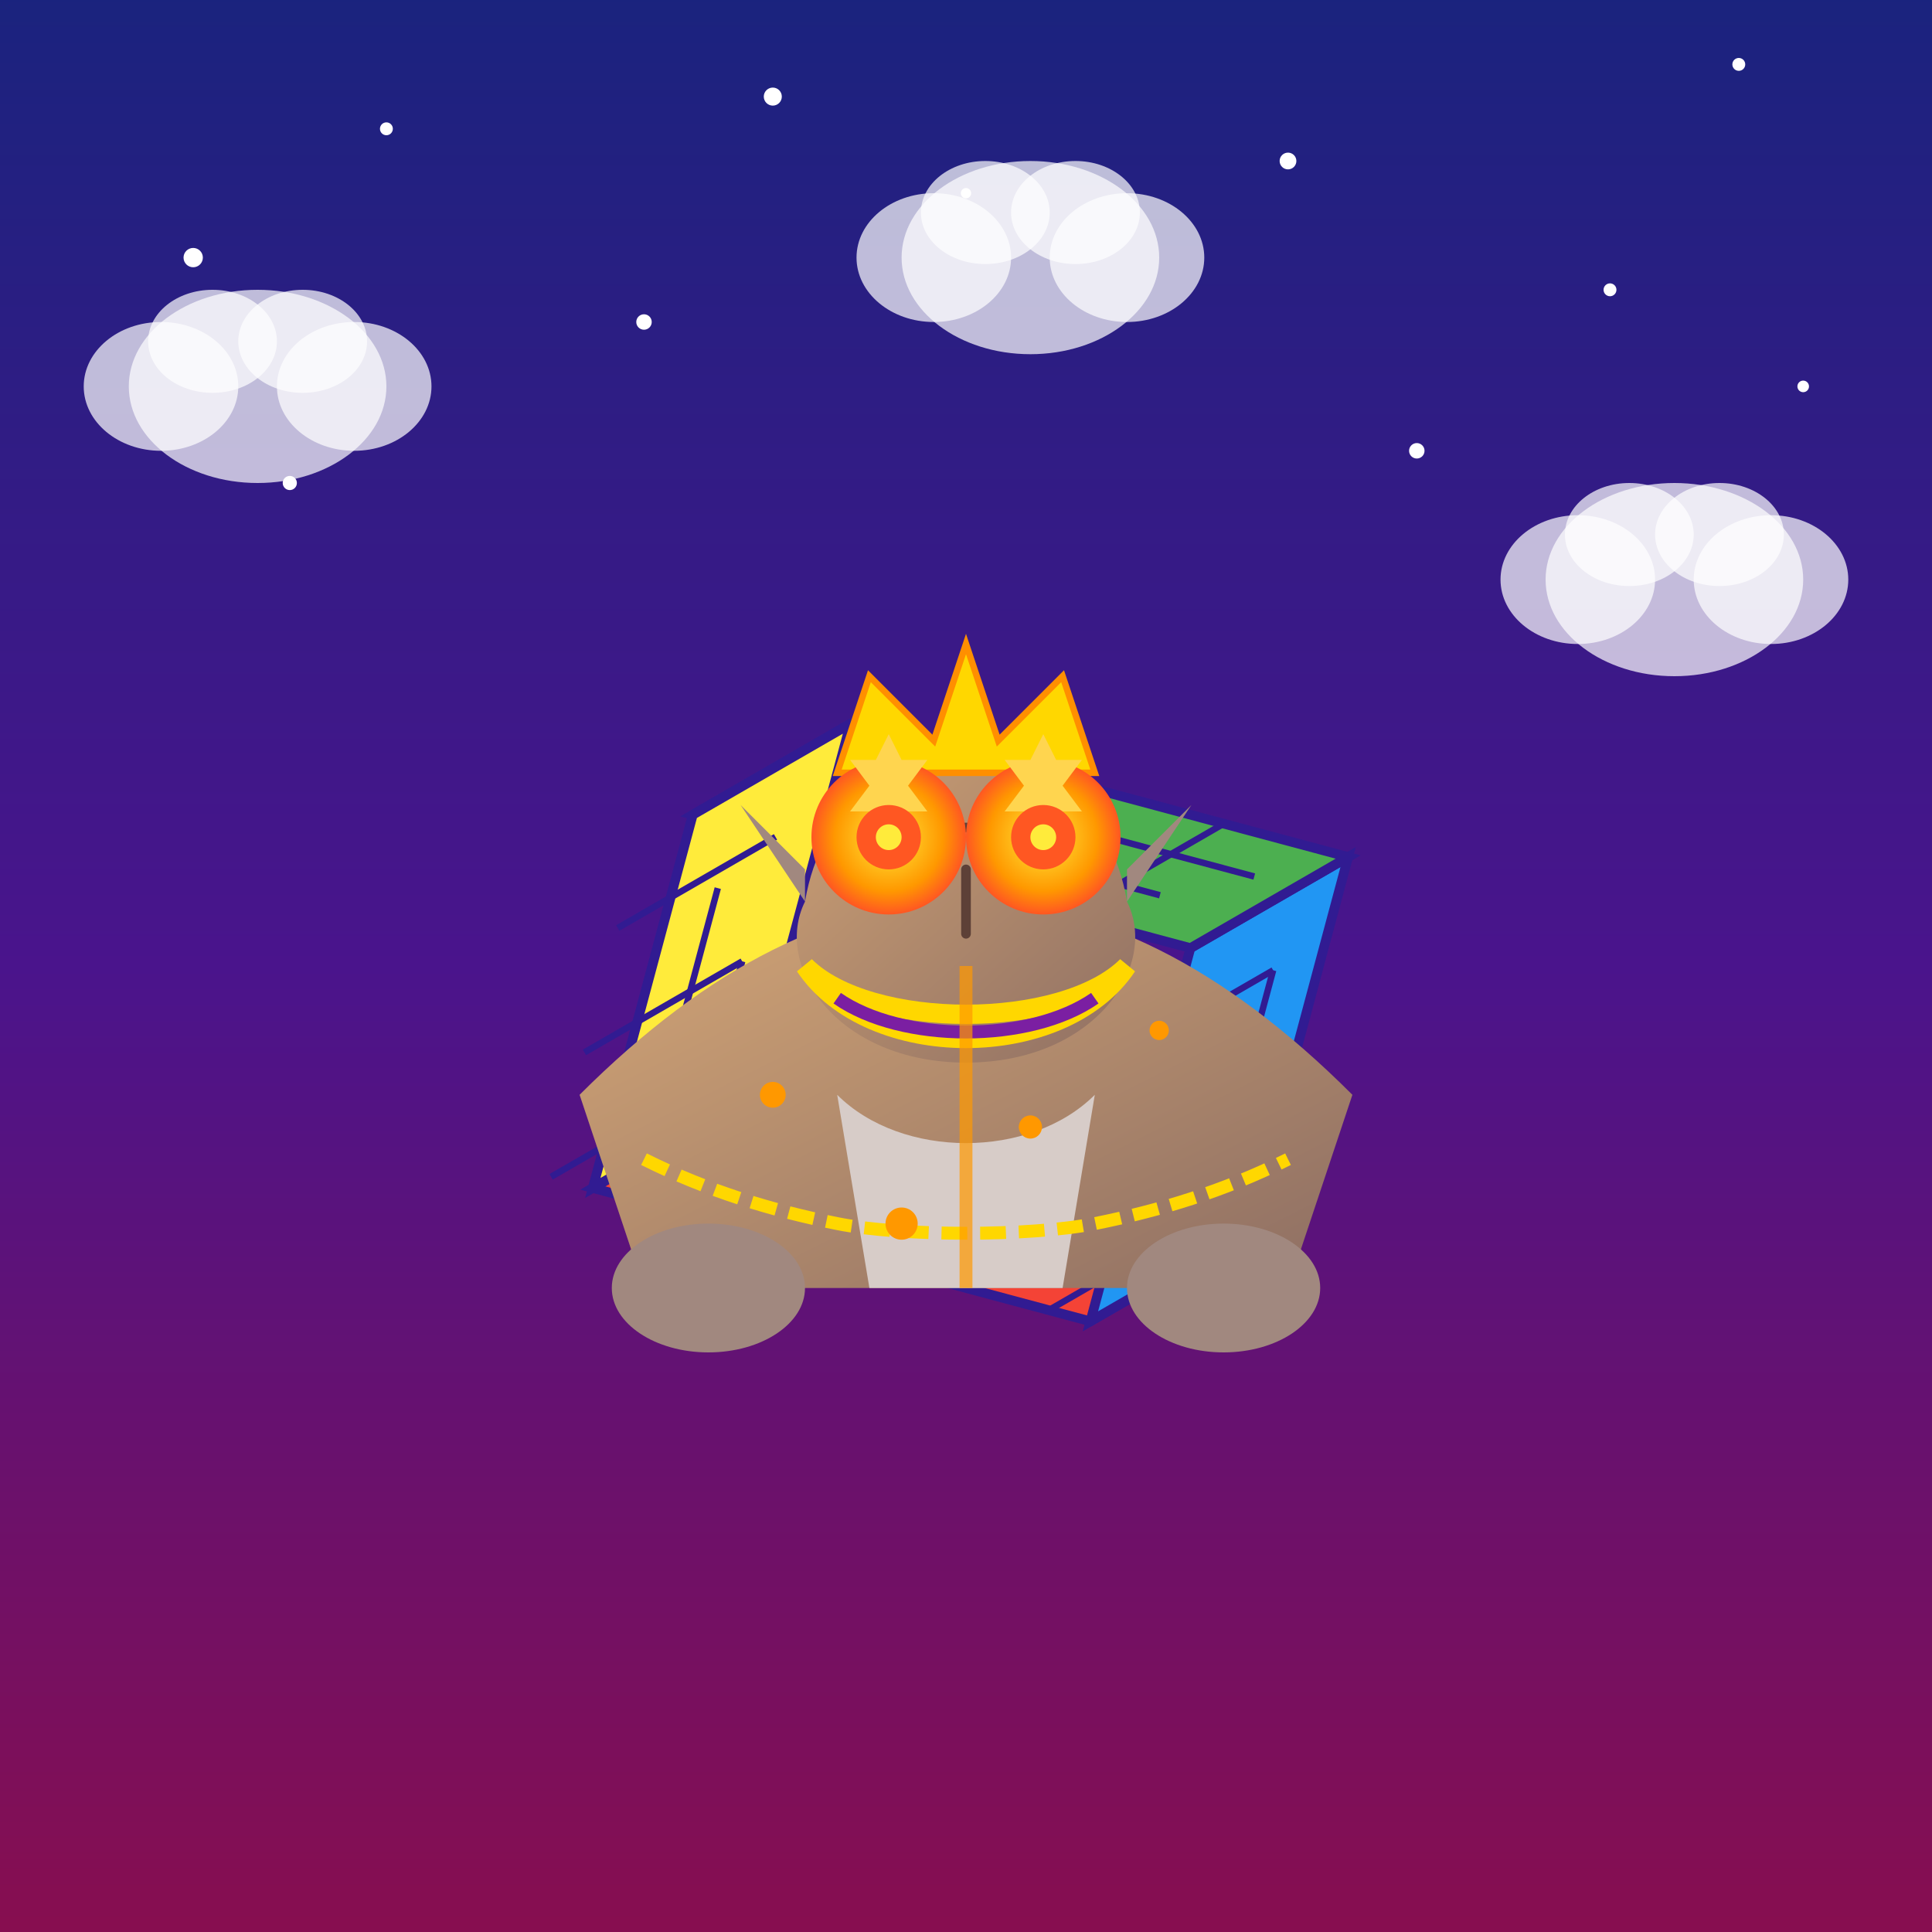 <svg xmlns="http://www.w3.org/2000/svg" viewBox="0 0 300 300">
  <rect x="0" y="0" width="300" height="300" fill="#808080" stroke="none"/>
  <defs>
    <!-- Patterns and Gradients -->
    <linearGradient id="skyGradient" x1="0%" y1="0%" x2="0%" y2="100%">
      <stop offset="0%" stop-color="#1a237e" />
      <stop offset="50%" stop-color="#4a148c" />
      <stop offset="100%" stop-color="#880e4f" />
    </linearGradient>
    
    <linearGradient id="sphinxGradient" x1="0%" y1="0%" x2="100%" y2="100%">
      <stop offset="0%" stop-color="#d4a676" />
      <stop offset="100%" stop-color="#8d6e63" />
    </linearGradient>
    
    <radialGradient id="gearGradient" cx="50%" cy="50%" r="50%" fx="50%" fy="50%">
      <stop offset="0%" stop-color="#ffeb3b" />
      <stop offset="70%" stop-color="#ff9800" />
      <stop offset="100%" stop-color="#ff5722" />
    </radialGradient>
    
    <pattern id="gearPattern" x="0" y="0" width="20" height="20" patternUnits="userSpaceOnUse">
      <circle cx="10" cy="10" r="4" fill="#ff5722" />
      <path d="M10,2 L12,6 L16,6 L13,10 L16,14 L12,14 L10,18 L8,14 L4,14 L7,10 L4,6 L8,6 Z" fill="#ffeb3b" />
    </pattern>
    
    <!-- Gear Definition -->
    <g id="gear">
      <circle cx="0" cy="0" r="12" fill="url(#gearGradient)" />
      <path d="M0,-16 L2,-12 L6,-12 L3,-8 L6,-4 L2,-4 L0,0 L-2,-4 L-6,-4 L-3,-8 L-6,-12 L-2,-12 Z" fill="#ffd54f" />
      <circle cx="0" cy="0" r="5" fill="#ff5722" />
      <circle cx="0" cy="0" r="2" fill="#ffeb3b" />
    </g>
    
    <!-- Cloud Definition -->
    <g id="cloud">
      <ellipse cx="0" cy="0" rx="20" ry="15" fill="white" opacity="0.7" />
      <ellipse cx="-15" cy="0" rx="12" ry="10" fill="white" opacity="0.7" />
      <ellipse cx="15" cy="0" rx="12" ry="10" fill="white" opacity="0.7" />
      <ellipse cx="-7" cy="-7" rx="10" ry="8" fill="white" opacity="0.7" />
      <ellipse cx="7" cy="-7" rx="10" ry="8" fill="white" opacity="0.7" />
    </g>
  </defs>
  
  <!-- Background -->
  <rect x="0" y="0" width="300" height="300" fill="url(#skyGradient)" />
  
  <!-- Stars -->
  <g id="stars">
    <circle cx="30" cy="40" r="1.5" fill="white" />
    <circle cx="60" cy="20" r="1" fill="white" />
    <circle cx="100" cy="50" r="1.2" fill="white" />
    <circle cx="150" cy="30" r="0.8" fill="white" />
    <circle cx="200" cy="25" r="1.3" fill="white" />
    <circle cx="250" cy="45" r="1" fill="white" />
    <circle cx="280" cy="60" r="0.9" fill="white" />
    <circle cx="45" cy="75" r="1.1" fill="white" />
    <circle cx="120" cy="15" r="1.4" fill="white" />
    <circle cx="220" cy="70" r="1.2" fill="white" />
    <circle cx="270" cy="10" r="1" fill="white" />
  </g>
  
  <!-- Clouds -->
  <use href="#cloud" x="40" y="60" />
  <use href="#cloud" x="260" y="90" />
  <use href="#cloud" x="160" y="40" />
  
  <!-- Floating Rubik's Cube -->
  <g id="rubiksCube" transform="translate(150, 200) rotate(15)">
    <!-- Bottom face -->
    <polygon points="-40,-20 40,-20 20,0 -60,0" fill="#f44336" stroke="#311b92" stroke-width="1.5" />
    <!-- Right face -->
    <polygon points="40,-20 40,-80 20,-60 20,0" fill="#2196f3" stroke="#311b92" stroke-width="1.5" />
    <!-- Top face -->
    <polygon points="-40,-80 40,-80 20,-60 -60,-60" fill="#4caf50" stroke="#311b92" stroke-width="1.5" />
    <!-- Left face -->
    <polygon points="-40,-80 -40,-20 -60,0 -60,-60" fill="#ffeb3b" stroke="#311b92" stroke-width="1.5" />
    
    <!-- Cube grid lines -->
    <!-- Bottom face grid -->
    <line x1="-20" y1="-20" x2="-20" y2="0" stroke="#311b92" stroke-width="1" />
    <line x1="0" y1="-20" x2="-20" y2="0" stroke="#311b92" stroke-width="1" />
    <line x1="20" y1="-20" x2="0" y2="0" stroke="#311b92" stroke-width="1" />
    <line x1="-13.3" y1="-13.3" x2="26.7" y2="-13.3" stroke="#311b92" stroke-width="1" />
    <line x1="-26.7" y1="-6.7" x2="13.3" y2="-6.7" stroke="#311b92" stroke-width="1" />
    
    <!-- Right face grid -->
    <line x1="33.3" y1="-20" x2="13.3" y2="0" stroke="#311b92" stroke-width="1" />
    <line x1="26.7" y1="-40" x2="6.7" y2="-20" stroke="#311b92" stroke-width="1" />
    <line x1="33.3" y1="-60" x2="13.3" y2="-40" stroke="#311b92" stroke-width="1" />
    <line x1="33.3" y1="-40" x2="33.3" y2="-60" stroke="#311b92" stroke-width="1" />
    <line x1="26.7" y1="-20" x2="26.7" y2="-40" stroke="#311b92" stroke-width="1" />
    
    <!-- Top face grid -->
    <line x1="-20" y1="-80" x2="-20" y2="-60" stroke="#311b92" stroke-width="1" />
    <line x1="0" y1="-80" x2="-20" y2="-60" stroke="#311b92" stroke-width="1" />
    <line x1="20" y1="-80" x2="0" y2="-60" stroke="#311b92" stroke-width="1" />
    <line x1="-13.3" y1="-73.3" x2="26.7" y2="-73.3" stroke="#311b92" stroke-width="1" />
    <line x1="-26.7" y1="-66.7" x2="13.3" y2="-66.7" stroke="#311b92" stroke-width="1" />
    
    <!-- Left face grid -->
    <line x1="-46.7" y1="-20" x2="-66.7" y2="0" stroke="#311b92" stroke-width="1" />
    <line x1="-46.7" y1="-40" x2="-66.7" y2="-20" stroke="#311b92" stroke-width="1" />
    <line x1="-46.7" y1="-60" x2="-66.7" y2="-40" stroke="#311b92" stroke-width="1" />
    <line x1="-46.7" y1="-40" x2="-46.7" y2="-20" stroke="#311b92" stroke-width="1" />
    <line x1="-53.3" y1="-50" x2="-53.3" y2="-30" stroke="#311b92" stroke-width="1" />
  </g>
  
  <!-- Sphinx Body -->
  <g id="sphinx" transform="translate(150, 150)">
    <!-- Body -->
    <path d="M-60,20 C-40,0 -20,-10 0,-10 C20,-10 40,0 60,20 L50,50 L-50,50 Z" fill="url(#sphinxGradient)" />
    
    <!-- Paws -->
    <ellipse cx="-40" cy="50" rx="15" ry="10" fill="#a1887f" />
    <ellipse cx="40" cy="50" rx="15" ry="10" fill="#a1887f" />
    
    <!-- Chest -->
    <path d="M-20,20 C-10,30 10,30 20,20 L15,50 L-15,50 Z" fill="#d7ccc8" />
    
    <!-- Head -->
    <path d="M-25,-10 C-20,-40 20,-40 25,-10 C30,0 20,15 0,15 C-20,15 -30,0 -25,-10 Z" fill="url(#sphinxGradient)" />
    
    <!-- Crown -->
    <path d="M-20,-30 L-15,-45 L-5,-35 L0,-50 L5,-35 L15,-45 L20,-30 Z" fill="#ffd700" stroke="#ff8f00" stroke-width="1" />
    
    <!-- Face details -->
    <path d="M-10,-20 C-5,-22 5,-22 10,-20" fill="none" stroke="#5d4037" stroke-width="1.5" stroke-linecap="round" />
    <path d="M0,-15 L0,-5" fill="none" stroke="#5d4037" stroke-width="1.5" stroke-linecap="round" />
    
    <!-- Ears -->
    <path d="M-25,-10 L-35,-25 L-25,-15 Z" fill="#a1887f" />
    <path d="M25,-10 L35,-25 L25,-15 Z" fill="#a1887f" />
    
    <!-- Gear Eyes -->
    <g class="left-eye" transform="translate(-12, -20)">
      <use href="#gear">
        <animateTransform attributeName="transform" attributeType="XML" type="rotate" from="0" to="360" dur="10s" repeatCount="indefinite" />
      </use>
    </g>
    <g class="right-eye" transform="translate(12, -20)">
      <use href="#gear">
        <animateTransform attributeName="transform" attributeType="XML" type="rotate" from="0" to="-360" dur="8s" repeatCount="indefinite" />
      </use>
    </g>
    
    <!-- Decorative Elements -->
    <path d="M-50,30 C-40,35 -30,38 -20,40 C-10,42 10,42 20,40 C30,38 40,35 50,30" fill="none" stroke="#ffd700" stroke-width="2" stroke-dasharray="4 2" />
    
    <!-- Ancient Egyptian styled collar -->
    <path d="M-25,0 C-15,10 15,10 25,0 C15,15 -15,15 -25,0 Z" fill="none" stroke="#ffd700" stroke-width="3" />
    <path d="M-20,5 C-10,12 10,12 20,5" fill="none" stroke="#7b1fa2" stroke-width="2" />
  </g>
  
  <!-- Mystical Energy Beam connecting cube and sphinx -->
  <path d="M150,150 L150,200" stroke="#ff9800" stroke-width="2" opacity="0.7">
    <animate attributeName="stroke-dasharray" values="1,10; 2,5; 5,2; 10,1; 5,2; 2,5" dur="2s" repeatCount="indefinite" />
  </path>
  
  <!-- Floating Particles -->
  <g id="particles">
    <circle cx="120" cy="170" r="2" fill="#ff9800">
      <animate attributeName="cy" values="170;165;170" dur="3s" repeatCount="indefinite" />
      <animate attributeName="opacity" values="0.3;1;0.3" dur="3s" repeatCount="indefinite" />
    </circle>
    <circle cx="180" cy="160" r="1.5" fill="#ff9800">
      <animate attributeName="cy" values="160;155;160" dur="2.5s" repeatCount="indefinite" />
      <animate attributeName="opacity" values="0.3;1;0.3" dur="2.5s" repeatCount="indefinite" />
    </circle>
    <circle cx="140" cy="190" r="2.5" fill="#ff9800">
      <animate attributeName="cy" values="190;185;190" dur="4s" repeatCount="indefinite" />
      <animate attributeName="opacity" values="0.3;1;0.3" dur="4s" repeatCount="indefinite" />
    </circle>
    <circle cx="160" cy="175" r="1.8" fill="#ff9800">
      <animate attributeName="cy" values="175;170;175" dur="3.5s" repeatCount="indefinite" />
      <animate attributeName="opacity" values="0.3;1;0.3" dur="3.5s" repeatCount="indefinite" />
    </circle>
  </g>
</svg>
